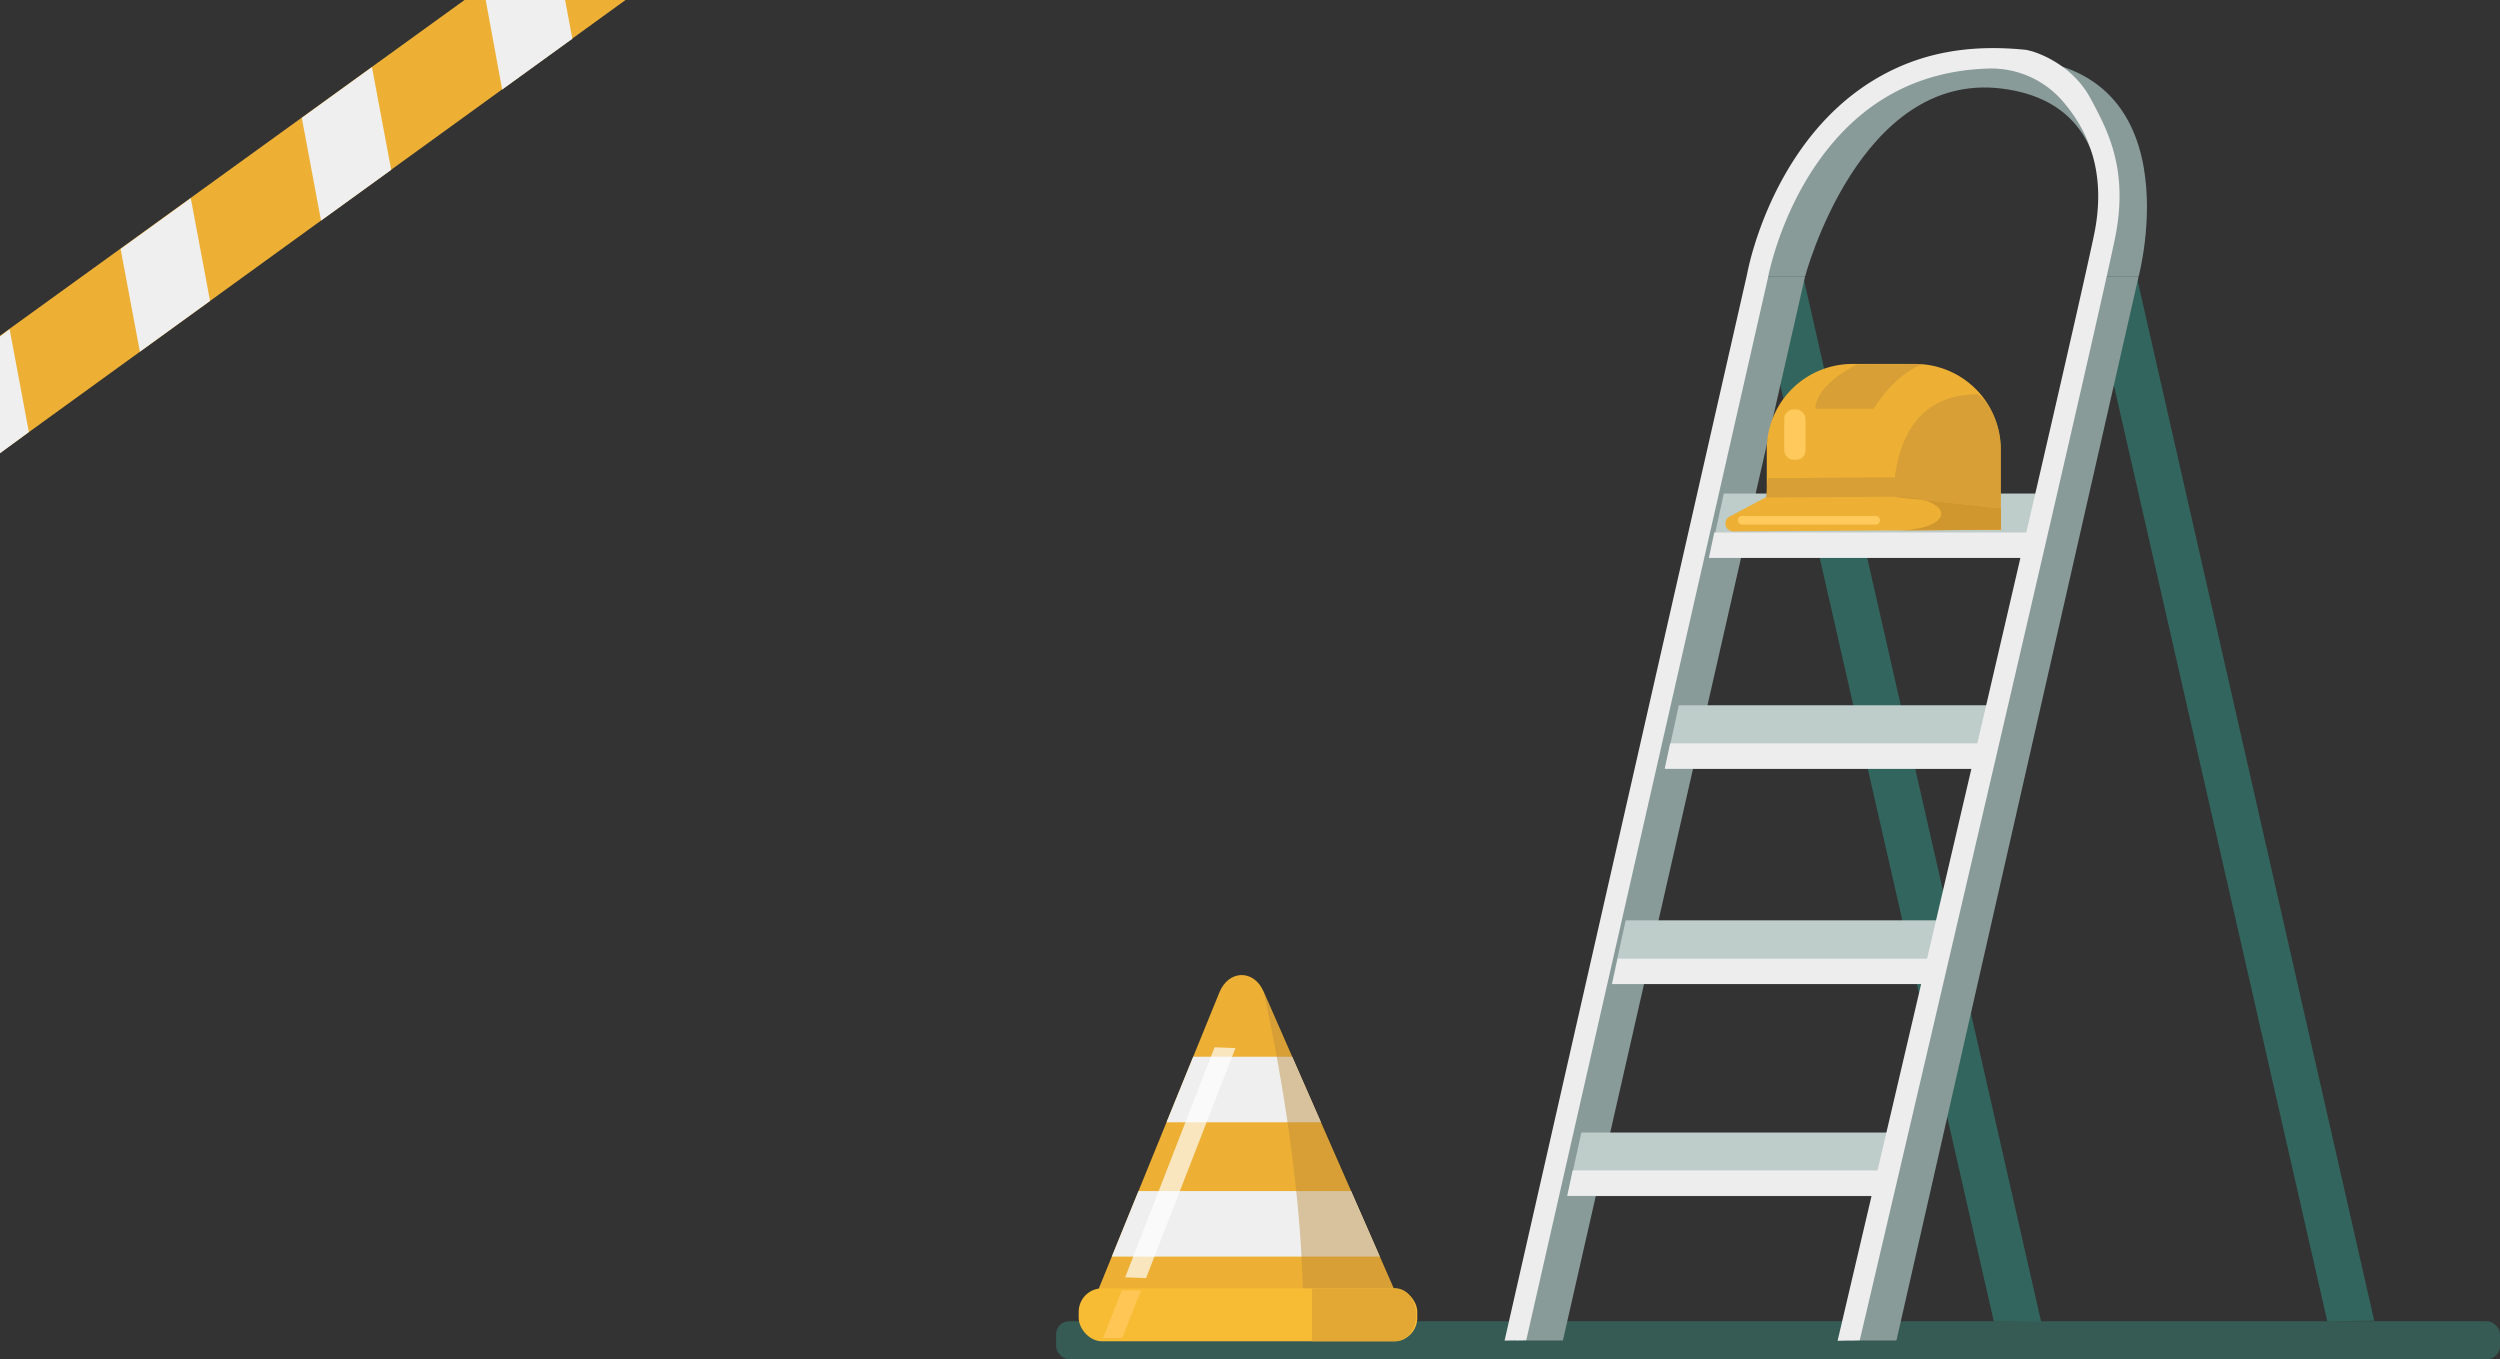<svg xmlns="http://www.w3.org/2000/svg" viewBox="0 0 1889.03 1027"><rect x="0" y="0" width="1889.03" height="1027" fill="#333333" stroke="none"/><defs><style>.cls-1{isolation:isolate;}.cls-2{fill:#3da898;opacity:0.34;}.cls-2,.cls-3,.cls-9{mix-blend-mode:multiply;}.cls-3{fill:#319b89;opacity:0.48;}.cls-4{fill:#899b99;}.cls-5{fill:#beccca;}.cls-6{fill:#ededed;}.cls-7{fill:#edb035;}.cls-8{fill:#efefef;}.cls-9{fill:#ba8a35;opacity:0.44;}.cls-10{fill:#f7bb34;}.cls-11{fill:#e2a833;}.cls-12{fill:#ffc655;}.cls-13{fill:#fff;opacity:0.68;}.cls-14{fill:#ffc95c;}.cls-15{fill:#d1972f;}</style></defs><title>Artwork2_2c18ffae-5858-444f-bc34-1295a230418d</title><g class="cls-1"><g id="Layer_1" data-name="Layer 1"><rect class="cls-2" x="798" y="998.33" width="1091.04" height="28.67" rx="9.86" ry="9.86"/><polygon class="cls-3" points="1758.5 998.33 1794 998 1614.49 208.78 1578.49 208.78 1758.5 998.33"/><polygon class="cls-3" points="1506.5 998.25 1542.25 998.5 1362.47 208.78 1326.46 208.78 1506.5 998.25"/><polygon class="cls-4" points="1180.95 1012.87 1144.94 1012.87 1327.96 208.78 1363.97 208.78 1180.95 1012.87"/><polygon class="cls-5" points="1455.38 903.75 1184.38 903.75 1194.88 855.75 1465.88 855.75 1455.38 903.75"/><polygon class="cls-5" points="1488.88 743.42 1217.88 743.42 1228.38 695.42 1499.38 695.42 1488.88 743.42"/><polygon class="cls-5" points="1529.04 580.92 1258.04 580.92 1268.54 532.92 1539.54 532.92 1529.04 580.92"/><polygon class="cls-6" points="1528.91 580.89 1257.91 580.89 1262.01 561.69 1533.01 561.69 1528.91 580.89"/><polygon class="cls-5" points="1563.04 420.92 1292.04 420.92 1302.54 372.92 1573.54 372.92 1563.04 420.92"/><path class="cls-4" d="M1328,208.78S1368.13,44,1514.13,44,1616,208.78,1616,208.78h-36S1621.13,81,1513.13,67,1364,208.78,1364,208.78Z"/><polygon class="cls-6" points="1562.24 421.56 1291.24 421.56 1295.34 402.36 1566.34 402.36 1562.24 421.56"/><polygon class="cls-6" points="1489.24 743.56 1218.24 743.56 1222.34 724.36 1493.34 724.36 1489.24 743.56"/><polygon class="cls-6" points="1455.24 903.56 1184.24 903.56 1188.34 884.36 1459.34 884.36 1455.24 903.56"/><polygon class="cls-4" points="1432.97 1012.87 1396.97 1012.87 1579.99 208.78 1615.99 208.78 1432.97 1012.87"/><path class="cls-6" d="M1405.25,1012.75l-16.75.37c1.73-7.37,174-740.95,193.8-835.75,7.78-37.39,1.07-69.82-20-96.41-1.67-2.11-3.36-4.09-5-6a71.55,71.55,0,0,0-55.55-23.15c-54.27,1.85-97.77,26.26-129.6,72.81-28.24,41.29-36.23,85.08-36.31,85.52l-.08.38-182.51,802.19-16.37.25,183.24-805.81c.71-3.86,9.36-48.48,38.82-91.56,17.89-26.16,39.74-46.24,65-59.69,31.52-16.81,66.5-22.46,107.35-18.19l4.5,1.13c.87.42,29.1,8.08,43.88,35.62C1592.26,98,1608.92,128,1598,180.63,1578.17,275.63,1407,1005.37,1405.25,1012.75Z"/><path class="cls-7" d="M827.64,980.07l93.78-230.25c7-17.1,26-17.48,33.32-.66l104.53,238.41Z"/><polygon class="cls-8" points="881.43 848 998.08 848 976.37 798.5 901.59 798.5 881.43 848"/><polygon class="cls-8" points="840.09 949.5 1042.58 949.5 1020.87 900 860.25 900 840.09 949.5"/><path class="cls-9" d="M984.4,995.07s3.93-92.25-29.66-245.91L1056.27,981Z"/><rect class="cls-10" x="815.08" y="973.5" width="255.82" height="40" rx="17.66" ry="17.66"/><path class="cls-11" d="M1054.52,973.5H991.44l-.09,40h63.17c8.58,0,15.6-9,15.6-20h0C1070.12,982.5,1063.1,973.5,1054.52,973.5Z"/><polygon class="cls-12" points="847.9 1011 833.47 1011 847.71 975 862.14 975 847.9 1011"/><polygon class="cls-13" points="865.97 965.73 850.2 965.15 917.73 791.36 933.5 791.94 865.97 965.73"/><polygon class="cls-7" points="472.67 0 0 342.33 0 253.67 351 0 472.67 0"/><polygon class="cls-8" points="0 342.5 21.82 326.43 7.28 248.8 0 254.25 0 342.5"/><polygon class="cls-8" points="105.69 265.75 158.7 227.38 144.17 149.75 91.15 188.11 105.69 265.75"/><polygon class="cls-8" points="242.57 166.7 295.59 128.34 281.05 50.7 228.04 89.06 242.57 166.7"/><polygon class="cls-8" points="379.46 67.65 432.48 29.29 427 0 367 0 379.46 67.65"/><path class="cls-7" d="M1399.73,275h47.42a64.72,64.72,0,0,1,64.72,64.72v60.61a0,0,0,0,1,0,0H1335a0,0,0,0,1,0,0V339.68A64.72,64.72,0,0,1,1399.73,275Z"/><path class="cls-9" d="M1431.79,396.81s-14.62-98.88,62.67-98.88c0,0,17.41,11.84,17.41,43.87V397Z"/><path class="cls-9" d="M1403.24,275.42s-30.63,13.92-31.56,33.42h44.1S1432,281.45,1453.84,275Z"/><path class="cls-7" d="M1512,400.29l-202.27,1.24a5.94,5.94,0,0,1-2.83-11.19L1351,366.87l161,17.29Z"/><path class="cls-9" d="M1334.31,375.92l96.44-.61a141.1,141.1,0,0,1,1-14.71l-96,.72Z"/><rect class="cls-14" x="1348.23" y="309.42" width="16.02" height="37.95" rx="6.96" ry="6.96"/><rect class="cls-14" x="1313.3" y="389.87" width="107.17" height="6.5" rx="2.85" ry="2.85"/><path class="cls-15" d="M1430.67,400.87c48.12.15,48.2-25.41.08-25.56l81.24,8.85v16.13Z"/></g></g></svg>